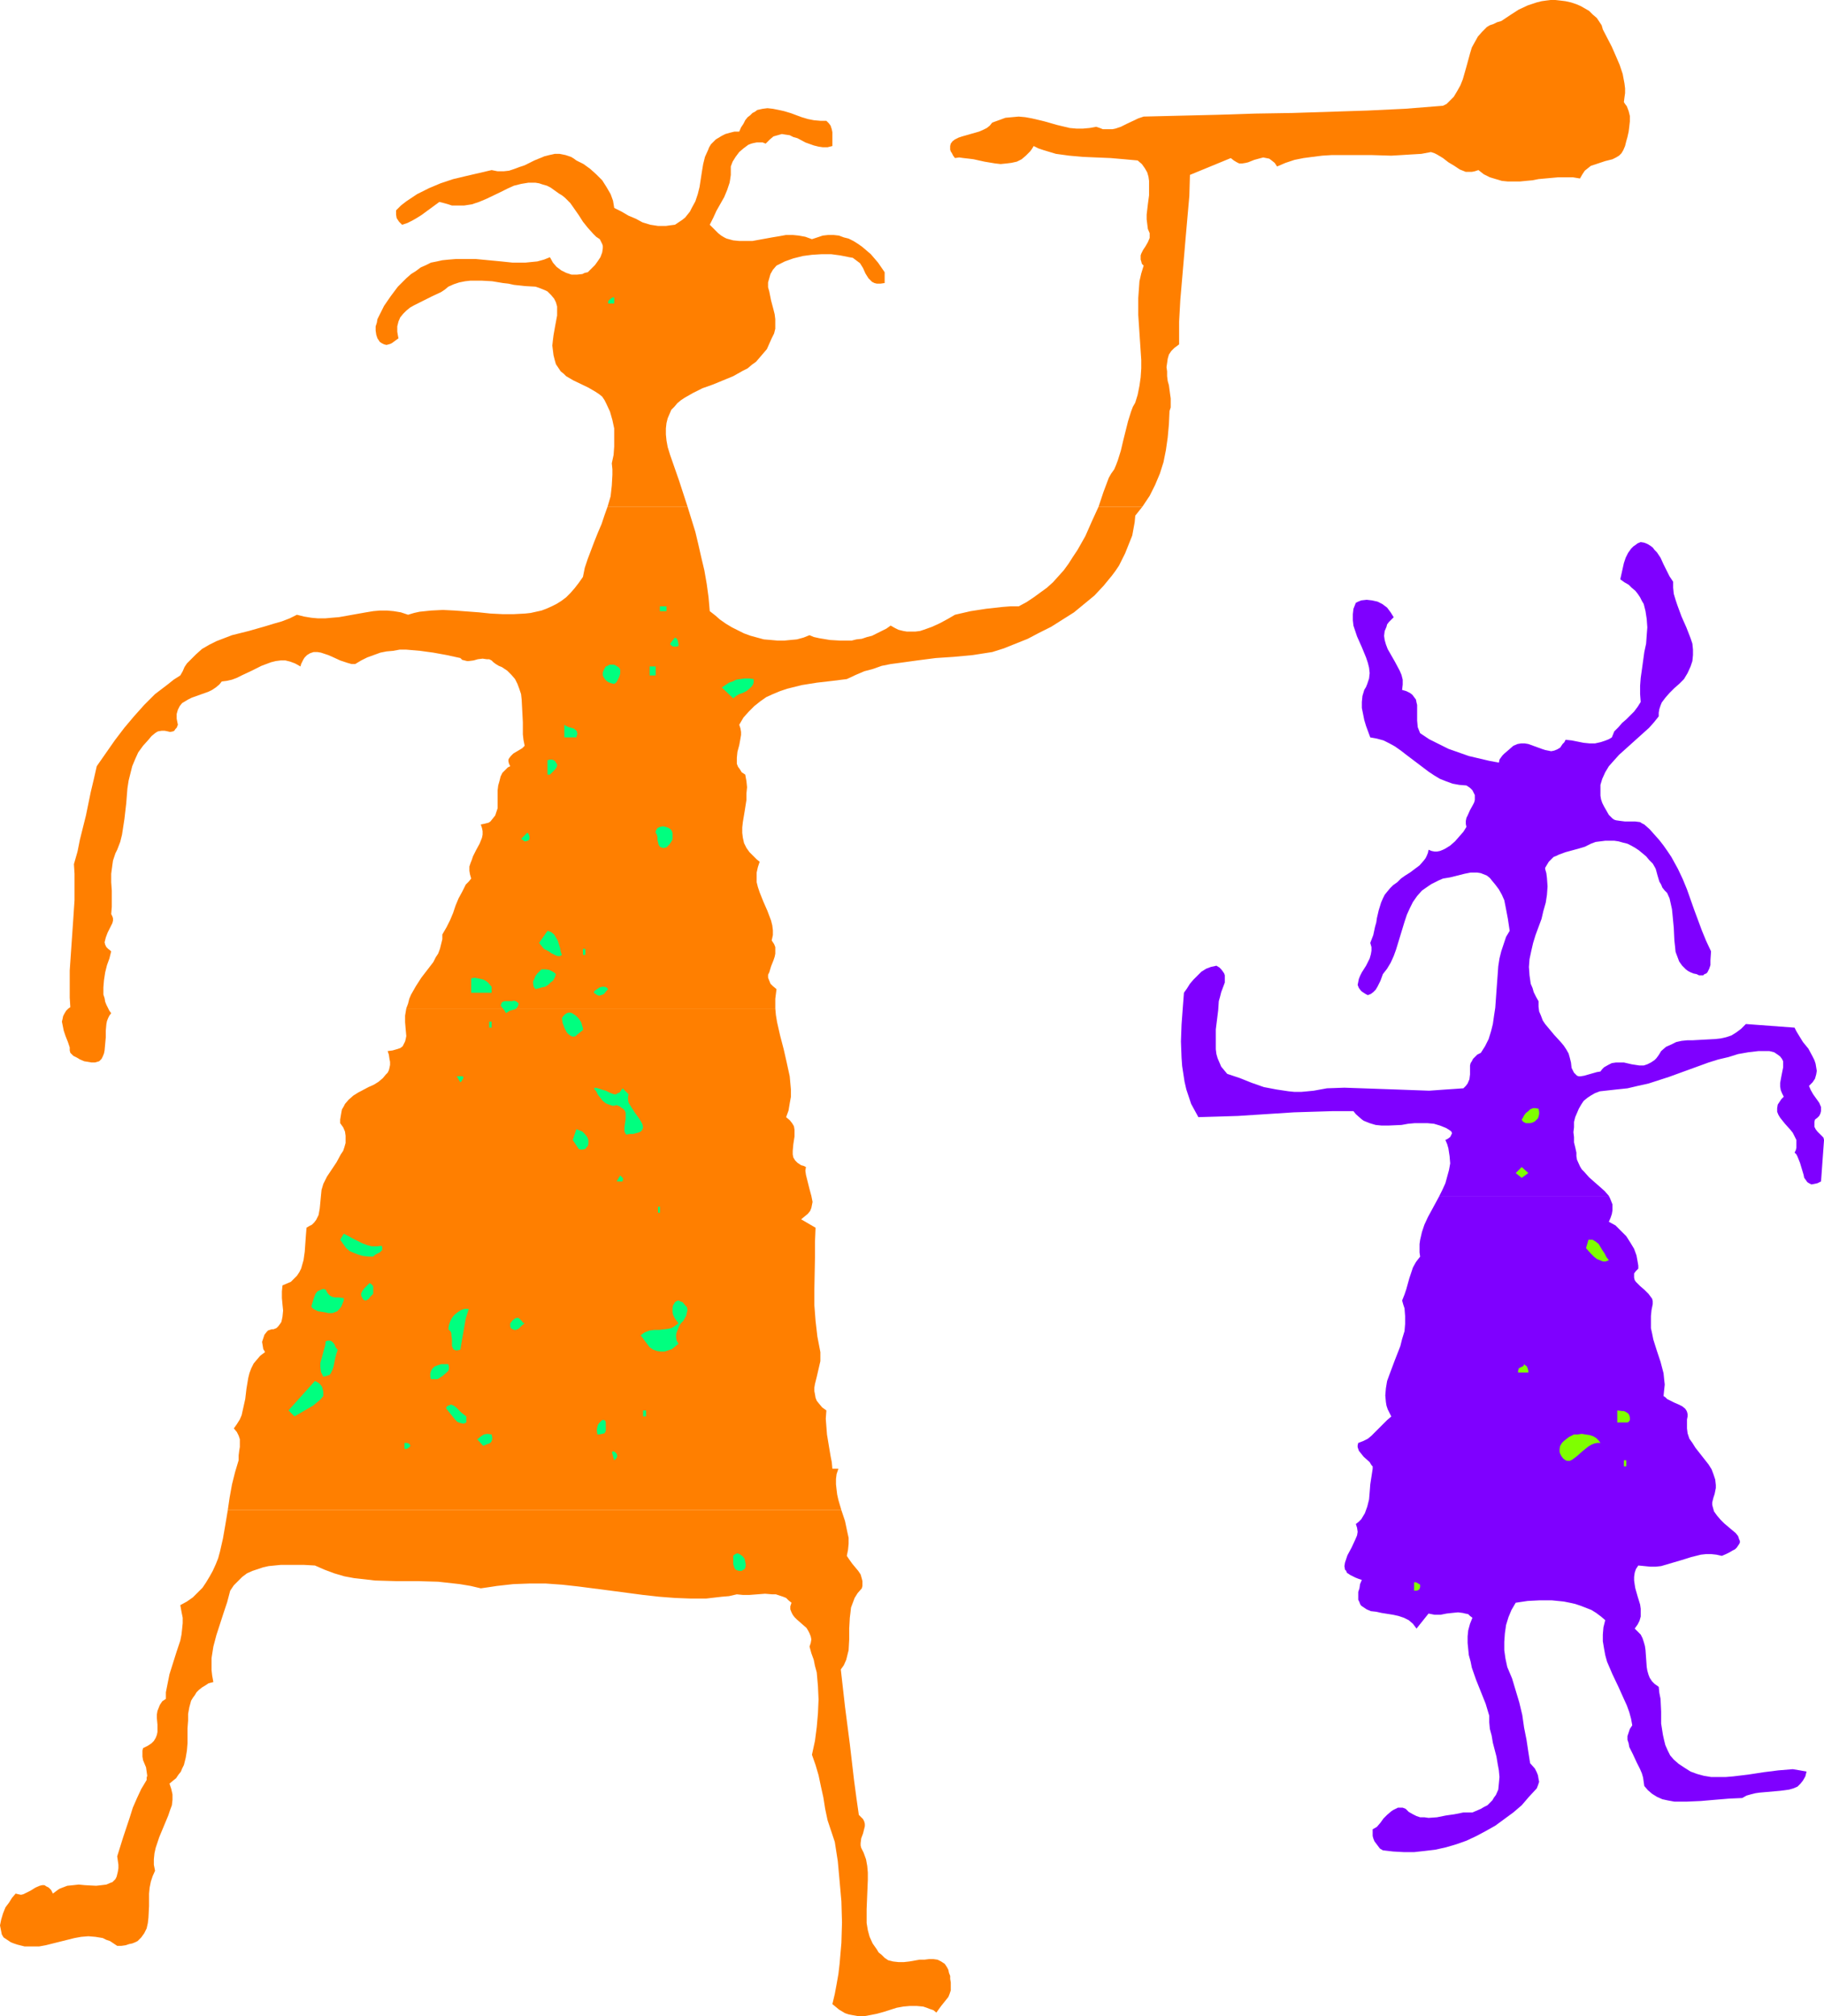 <?xml version="1.0" encoding="UTF-8" standalone="no"?>
<svg
   version="1.0"
   width="129.766mm"
   height="143.43mm"
   id="svg55"
   sodipodi:docname="Figures 4.wmf"
   xmlns:inkscape="http://www.inkscape.org/namespaces/inkscape"
   xmlns:sodipodi="http://sodipodi.sourceforge.net/DTD/sodipodi-0.dtd"
   xmlns="http://www.w3.org/2000/svg"
   xmlns:svg="http://www.w3.org/2000/svg">
  <sodipodi:namedview
     id="namedview55"
     pagecolor="#ffffff"
     bordercolor="#000000"
     borderopacity="0.25"
     inkscape:showpageshadow="2"
     inkscape:pageopacity="0.0"
     inkscape:pagecheckerboard="0"
     inkscape:deskcolor="#d1d1d1"
     inkscape:document-units="mm" />
  <defs
     id="defs1">
    <pattern
       id="WMFhbasepattern"
       patternUnits="userSpaceOnUse"
       width="6"
       height="6"
       x="0"
       y="0" />
  </defs>
  <path
     style="fill:#ff7f00;fill-opacity:1;fill-rule:evenodd;stroke:none"
     d="m 238.845,527.069 -0.97,-0.646 -0.808,-0.808 -0.808,-0.646 -0.485,-0.808 -1.131,-1.616 -0.808,-1.777 -0.485,-1.777 -0.323,-1.939 v -1.777 -1.939 l 0.162,-4.039 0.162,-3.878 v -1.939 l -0.162,-1.777 -0.323,-1.777 -0.646,-1.777 -0.323,-0.646 -0.323,-0.646 -0.162,-0.646 v -0.646 l 0.162,-1.293 0.485,-1.293 0.323,-1.293 0.162,-0.646 v -0.646 l -0.162,-0.646 -0.323,-0.646 -0.485,-0.485 -0.646,-0.646 -0.646,-4.524 -0.646,-4.847 -1.131,-9.695 -0.646,-5.009 -0.646,-5.009 -1.131,-10.018 0.808,-1.131 0.646,-1.454 0.323,-1.293 0.323,-1.293 0.162,-2.908 v -2.908 l 0.162,-2.908 0.162,-1.293 0.162,-1.454 0.485,-1.293 0.485,-1.293 0.808,-1.293 1.131,-1.293 0.162,-0.646 v -0.646 -0.646 l -0.162,-0.646 -0.323,-1.131 -0.646,-0.969 -1.616,-1.939 -0.808,-1.131 -0.646,-0.969 0.323,-1.616 0.162,-1.616 v -1.616 l -0.323,-1.454 -0.646,-3.07 -0.97,-2.908 H 61.246 l -0.646,3.878 -0.646,3.716 -0.808,3.555 -0.485,1.777 -0.646,1.616 -0.808,1.777 -0.808,1.454 -0.97,1.616 -0.97,1.454 -1.293,1.293 -1.293,1.293 -1.616,1.131 -1.778,0.969 0.323,1.777 0.323,1.616 v 1.454 l -0.162,1.616 -0.162,1.454 -0.323,1.616 -0.97,2.908 -1.939,6.14 -0.323,1.616 -0.323,1.616 -0.323,1.616 v 1.777 l -0.97,0.646 -0.646,0.969 -0.323,0.808 -0.323,0.808 -0.162,0.969 v 0.969 l 0.162,1.777 v 1.939 l -0.162,0.808 -0.323,0.808 -0.485,0.808 -0.646,0.646 -0.97,0.646 -1.293,0.646 -0.162,0.646 v 0.485 1.131 l 0.162,0.969 0.808,1.939 0.162,1.131 0.162,1.131 -0.162,0.485 v 0.646 l -1.454,2.424 -1.131,2.424 -1.131,2.585 -0.808,2.585 -1.778,5.332 -1.616,5.171 0.162,1.131 0.162,1.131 v 0.969 l -0.162,0.969 -0.162,0.646 -0.162,0.646 -0.323,0.646 -0.323,0.323 -0.485,0.485 -0.485,0.162 -1.131,0.485 -1.293,0.162 -1.454,0.162 -3.07,-0.162 -1.616,-0.162 -1.454,0.162 -1.616,0.162 -1.293,0.485 -0.808,0.323 -0.485,0.323 -0.646,0.485 -0.646,0.485 -0.485,-0.969 -0.646,-0.646 -0.646,-0.323 -0.485,-0.323 h -0.646 l -0.646,0.162 -1.131,0.485 -1.293,0.808 -1.293,0.646 -0.646,0.323 -0.646,0.162 -0.808,-0.162 -0.646,-0.162 -0.97,1.131 -0.808,1.293 -0.97,1.293 -0.646,1.616 -0.485,1.616 L 0.162,516.89 0,517.697 l 0.162,0.808 0.162,0.808 0.162,0.808 0.485,0.808 0.97,0.646 0.97,0.646 0.808,0.323 0.97,0.323 1.939,0.485 h 1.939 1.939 l 1.778,-0.323 3.878,-0.969 3.878,-0.969 1.778,-0.323 1.939,-0.162 1.939,0.162 1.939,0.323 0.97,0.485 0.97,0.323 0.97,0.646 0.97,0.646 h 1.131 l 1.131,-0.162 0.97,-0.323 0.808,-0.162 0.808,-0.323 0.646,-0.323 0.485,-0.485 0.485,-0.485 0.808,-1.131 0.646,-1.293 0.323,-1.454 0.162,-1.454 0.162,-3.07 v -3.393 l 0.162,-1.616 0.323,-1.616 0.485,-1.454 0.646,-1.454 -0.323,-1.616 v -1.454 l 0.162,-1.616 0.323,-1.454 0.485,-1.454 0.485,-1.454 2.424,-5.817 0.485,-1.454 0.485,-1.293 0.162,-1.454 v -1.454 l -0.323,-1.454 -0.485,-1.454 0.97,-0.808 0.808,-0.646 0.646,-0.969 0.646,-0.808 0.323,-0.808 0.485,-0.969 0.485,-1.939 0.323,-1.939 0.162,-1.939 v -4.039 l 0.162,-2.101 v -1.777 l 0.323,-1.777 0.485,-1.777 0.485,-0.808 0.485,-0.646 0.485,-0.808 0.646,-0.646 0.808,-0.646 0.808,-0.485 0.97,-0.646 1.293,-0.323 -0.323,-1.777 -0.162,-1.454 v -1.616 -1.616 l 0.485,-3.07 0.808,-3.07 1.939,-5.978 0.97,-2.908 0.808,-3.07 0.97,-1.454 1.131,-1.131 1.131,-1.131 1.293,-0.969 1.454,-0.646 1.454,-0.485 1.454,-0.485 1.454,-0.323 3.232,-0.323 h 3.232 3.07 l 2.909,0.162 2.586,1.131 2.586,0.969 2.747,0.808 2.586,0.485 2.909,0.323 2.747,0.323 5.494,0.162 h 5.818 l 5.656,0.162 2.909,0.323 2.909,0.323 2.909,0.485 2.747,0.646 2.262,-0.323 2.101,-0.323 4.363,-0.485 4.363,-0.162 h 4.363 l 4.525,0.323 4.363,0.485 8.726,1.131 8.565,1.131 4.363,0.485 4.202,0.323 4.202,0.162 h 4.202 l 4.202,-0.485 1.939,-0.162 2.101,-0.485 1.616,0.162 h 0.808 0.97 l 2.101,-0.162 2.101,-0.162 1.939,0.162 h 0.97 l 0.97,0.323 0.97,0.323 0.808,0.323 0.646,0.646 0.808,0.646 -0.323,0.969 v 0.808 l 0.323,0.808 0.323,0.646 0.485,0.646 0.646,0.646 1.293,1.131 1.293,1.131 0.485,0.808 0.323,0.646 0.323,0.808 0.162,0.808 -0.162,0.969 -0.323,0.969 0.485,1.777 0.646,1.777 0.323,1.616 0.485,1.777 0.323,3.716 0.162,3.555 -0.162,3.716 -0.323,3.716 -0.485,3.716 -0.808,3.716 0.97,2.747 0.808,2.747 0.646,3.07 0.646,2.908 0.485,3.07 0.646,3.07 0.97,2.908 0.97,2.908 0.808,5.171 0.485,5.332 0.485,5.494 0.162,5.655 -0.162,5.494 -0.485,5.655 -0.323,2.747 -0.485,2.747 -0.485,2.585 -0.646,2.747 0.808,0.646 0.97,0.808 0.808,0.485 0.808,0.485 0.97,0.323 0.808,0.162 1.778,0.323 h 1.616 l 1.778,-0.323 1.616,-0.323 1.778,-0.485 3.555,-1.131 1.778,-0.323 1.778,-0.162 h 1.778 l 1.778,0.162 0.97,0.323 0.808,0.323 0.97,0.323 0.808,0.646 1.293,-1.777 1.293,-1.616 0.646,-0.808 0.323,-0.808 0.323,-0.969 v -0.969 -1.131 l -0.162,-0.969 v -0.808 l -0.323,-0.808 -0.162,-0.808 -0.323,-0.646 -0.323,-0.485 -0.323,-0.485 -0.97,-0.646 -0.97,-0.485 -1.131,-0.162 h -1.131 l -1.293,0.162 h -1.293 l -2.747,0.485 -1.454,0.162 h -1.454 l -1.454,-0.162 z"
     id="path1" />
  <path
     style="fill:#ff7f00;fill-opacity:1;fill-rule:evenodd;stroke:none"
     d="M 61.246,406.047 H 226.24 l -0.808,-2.747 -0.323,-1.454 -0.162,-1.293 -0.162,-1.454 v -1.454 l 0.162,-1.293 0.485,-1.454 h -1.616 l -0.162,-1.777 -0.323,-1.616 -0.323,-1.939 -0.323,-1.939 -0.323,-1.939 -0.162,-2.101 -0.162,-2.101 0.162,-2.262 -1.131,-0.808 -0.808,-0.969 -0.646,-0.808 -0.323,-0.808 -0.162,-0.969 -0.162,-0.808 v -0.969 l 0.162,-0.969 0.485,-1.939 0.485,-2.101 0.485,-2.101 v -1.131 -1.293 l -0.808,-4.201 -0.485,-4.201 -0.323,-4.201 v -4.363 l 0.162,-8.402 v -2.101 -2.101 l 0.162,-3.878 -3.878,-2.262 0.97,-0.808 0.808,-0.646 0.646,-0.808 0.323,-0.808 0.162,-0.808 0.162,-0.808 -0.162,-0.808 -0.162,-0.808 -0.485,-1.777 -0.485,-1.939 -0.485,-1.939 -0.162,-1.131 0.162,-0.969 -0.646,-0.323 -0.646,-0.162 -0.97,-0.646 -0.646,-0.646 -0.485,-0.808 -0.162,-0.808 v -0.969 l 0.162,-1.777 0.323,-2.101 v -0.969 -0.808 l -0.162,-0.969 -0.485,-0.808 -0.646,-0.808 -0.97,-0.808 0.646,-1.777 0.323,-1.939 0.323,-1.777 v -1.939 l -0.162,-1.777 -0.162,-1.777 -0.808,-3.716 -0.808,-3.555 -0.97,-3.716 -0.808,-3.555 -0.323,-1.939 -0.162,-1.777 h -99.222 l -0.162,0.969 -0.162,0.969 v 1.777 l 0.162,1.939 0.162,1.777 -0.162,0.808 -0.162,0.646 -0.323,0.646 -0.323,0.646 -0.646,0.485 -0.97,0.323 -1.131,0.323 -1.293,0.162 0.323,0.969 0.162,1.131 0.162,0.808 v 0.808 l -0.162,0.808 -0.162,0.646 -0.323,0.646 -0.485,0.485 -0.808,0.969 -1.131,0.969 -1.293,0.808 -1.454,0.646 -2.747,1.454 -1.293,0.808 -1.293,1.131 -0.97,1.131 -0.323,0.646 -0.485,0.808 -0.162,0.808 -0.162,0.969 -0.162,0.969 v 0.969 l 0.808,1.131 0.485,1.131 0.162,1.131 v 0.969 0.969 l -0.323,1.131 -0.323,0.969 -0.646,0.969 -1.131,2.101 -2.586,3.878 -0.485,0.969 -0.485,0.969 -0.485,1.616 -0.162,1.616 -0.323,3.393 -0.323,1.777 -0.323,0.646 -0.323,0.646 -0.485,0.646 -0.646,0.646 -0.646,0.323 -0.808,0.485 -0.162,1.939 -0.162,2.262 -0.162,2.262 -0.323,2.262 -0.323,1.131 -0.323,1.131 -0.485,0.969 -0.646,0.969 -0.808,0.808 -0.808,0.808 -1.131,0.485 -1.131,0.485 -0.162,1.616 v 1.777 l 0.162,1.777 0.162,1.616 -0.162,1.616 -0.162,0.808 -0.162,0.646 -0.323,0.485 -0.485,0.646 -0.485,0.485 -0.808,0.323 h -0.485 l -0.485,0.162 -0.485,0.162 -0.323,0.323 -0.646,0.808 -0.323,0.969 -0.323,0.969 0.162,0.969 0.162,0.969 0.485,0.808 -1.293,0.969 -0.97,1.131 -0.808,0.969 -0.646,1.293 -0.485,1.293 -0.323,1.293 -0.485,2.908 -0.323,2.747 -0.646,2.908 -0.323,1.454 -0.485,1.131 -0.808,1.293 -0.808,1.131 0.808,0.969 0.485,0.969 0.323,0.969 v 0.969 1.131 l -0.162,0.969 -0.162,1.293 v 1.293 l -0.485,1.616 -0.485,1.616 -0.808,3.232 -0.646,3.555 z"
     id="path2" />
  <path
     style="fill:#ff7f00;fill-opacity:1;fill-rule:evenodd;stroke:none"
     d="m 218.321,64.308 -1.778,-0.646 -1.778,-0.323 -1.616,-0.162 h -1.778 l -1.778,0.323 -1.939,0.323 -3.555,0.646 -1.778,0.323 h -1.778 -1.778 l -1.616,-0.162 -1.778,-0.485 -0.646,-0.323 -0.808,-0.485 -0.808,-0.646 -0.646,-0.646 -0.808,-0.808 -0.808,-0.808 0.97,-1.939 0.808,-1.777 2.101,-3.716 0.808,-1.939 0.646,-1.939 0.162,-0.969 0.162,-1.131 v -1.131 -1.131 l 0.485,-1.293 0.808,-1.293 0.97,-1.293 1.131,-0.969 1.293,-0.969 0.808,-0.323 0.646,-0.162 0.808,-0.162 h 0.808 0.808 l 0.808,0.323 0.646,-0.646 0.485,-0.485 0.97,-0.808 1.131,-0.323 1.131,-0.323 0.97,0.162 1.131,0.162 0.97,0.485 1.131,0.323 2.101,1.131 2.262,0.808 1.293,0.323 1.131,0.162 h 1.293 l 1.293,-0.323 v -1.777 -1.939 l -0.162,-0.808 -0.323,-0.969 -0.485,-0.646 -0.646,-0.646 h -1.616 l -1.778,-0.162 -1.616,-0.323 -1.616,-0.485 -3.07,-1.131 -1.616,-0.485 -1.454,-0.323 -1.616,-0.323 -1.454,-0.162 -1.293,0.162 -1.454,0.323 -0.646,0.485 -0.646,0.323 -0.646,0.646 -0.646,0.485 -0.646,0.808 -0.485,0.969 -0.646,0.969 -0.485,1.131 h -1.293 l -1.293,0.323 -1.131,0.323 -0.97,0.485 -0.808,0.485 -0.808,0.485 -0.646,0.646 -0.646,0.646 -0.485,0.808 -0.323,0.808 -0.808,1.777 -0.485,1.939 -0.323,1.939 -0.323,2.101 -0.323,2.101 -0.485,1.939 -0.646,1.939 -0.97,1.777 -0.485,0.969 -0.646,0.808 -0.646,0.808 -0.808,0.646 -0.97,0.646 -0.97,0.646 -1.293,0.162 -1.131,0.162 h -1.131 -0.97 l -2.101,-0.323 -2.101,-0.646 -1.778,-0.969 -1.939,-0.808 -1.939,-1.131 -1.939,-0.969 -0.162,-0.969 -0.162,-0.969 -0.646,-1.777 -1.131,-1.939 -1.131,-1.777 -1.616,-1.616 -1.616,-1.454 -1.778,-1.293 -1.939,-0.969 -0.646,-0.485 -0.808,-0.485 -1.454,-0.485 -1.616,-0.323 h -1.293 l -1.454,0.323 -1.293,0.323 -2.747,1.131 -2.586,1.293 -1.454,0.485 -1.293,0.485 -1.454,0.485 -1.454,0.162 h -1.616 l -1.616,-0.323 -6.949,1.616 -3.394,0.808 -3.394,1.131 -3.07,1.293 -1.616,0.808 -1.616,0.808 -2.909,1.939 -1.454,1.131 -1.293,1.293 v 0.646 0.485 l 0.162,0.969 0.646,0.969 0.808,0.808 1.454,-0.485 1.293,-0.646 1.131,-0.646 1.293,-0.808 2.424,-1.777 2.424,-1.777 1.293,0.323 1.131,0.323 0.97,0.323 h 1.131 1.131 0.97 l 2.101,-0.323 1.939,-0.646 1.939,-0.808 3.717,-1.777 1.939,-0.969 1.778,-0.808 1.939,-0.485 1.939,-0.323 h 0.97 0.97 l 0.97,0.162 0.97,0.323 1.131,0.323 0.97,0.485 1.131,0.808 1.131,0.808 0.808,0.485 0.808,0.646 1.454,1.454 1.131,1.616 1.131,1.616 1.131,1.777 1.293,1.616 1.454,1.616 0.808,0.808 0.97,0.646 0.323,0.646 0.323,0.646 0.162,0.485 v 0.646 l -0.162,1.131 -0.485,1.293 -0.646,0.969 -0.808,1.131 -0.97,0.969 -0.97,0.969 -0.808,0.162 -0.646,0.323 -1.454,0.162 h -1.454 l -1.454,-0.485 -1.293,-0.646 -1.293,-0.969 -0.97,-1.131 -0.808,-1.454 -1.616,0.646 -1.778,0.485 -1.616,0.162 -1.616,0.162 h -3.394 l -3.07,-0.323 -3.394,-0.323 -3.394,-0.323 h -1.778 -1.778 -1.939 l -1.939,0.162 -1.616,0.162 -1.454,0.323 -1.616,0.323 -1.293,0.646 -1.454,0.646 -1.293,0.969 -1.293,0.808 -1.293,1.131 -1.131,1.131 -1.131,1.131 -1.939,2.585 -1.778,2.585 -1.293,2.585 -0.485,0.969 -0.162,0.969 -0.323,0.969 v 1.131 l 0.162,1.131 0.323,0.969 0.323,0.485 0.323,0.485 0.485,0.323 0.646,0.323 0.646,0.162 0.646,-0.162 0.485,-0.162 0.323,-0.162 1.778,-1.293 -0.162,-0.808 -0.162,-0.969 v -1.454 l 0.323,-1.293 0.485,-1.131 0.808,-0.969 0.808,-0.808 0.97,-0.808 1.131,-0.646 2.262,-1.131 2.586,-1.293 2.424,-1.131 0.97,-0.646 0.97,-0.808 1.454,-0.646 1.454,-0.485 1.616,-0.323 1.454,-0.162 h 1.454 1.454 l 2.909,0.162 2.909,0.485 1.454,0.162 1.454,0.323 2.909,0.323 2.909,0.162 0.97,0.323 0.808,0.323 0.808,0.323 0.646,0.323 0.485,0.485 0.485,0.485 0.808,0.969 0.485,0.969 0.323,1.131 v 1.131 1.293 l -0.485,2.585 -0.485,2.747 -0.162,1.293 -0.162,1.454 0.162,1.293 0.162,1.293 0.323,1.293 0.323,1.131 0.646,0.969 0.646,0.969 0.808,0.646 0.646,0.646 1.939,1.131 4.04,1.939 1.939,1.131 0.97,0.646 0.808,0.646 0.646,0.969 0.485,0.969 0.97,2.101 0.646,2.262 0.485,2.262 v 2.424 2.424 l -0.162,2.262 -0.485,2.262 0.162,1.616 v 1.454 l -0.162,2.908 -0.323,2.908 -0.808,2.747 h 21.493 l -2.262,-6.948 -2.424,-6.948 -0.646,-2.101 -0.323,-1.777 -0.162,-1.616 v -1.616 l 0.162,-1.454 0.323,-1.293 0.485,-1.131 0.485,-1.131 0.808,-0.808 0.808,-0.969 0.97,-0.808 0.97,-0.646 2.262,-1.293 2.586,-1.293 2.747,-0.969 2.747,-1.131 2.747,-1.131 2.586,-1.454 1.293,-0.646 1.131,-0.969 1.131,-0.808 0.97,-1.131 0.97,-1.131 0.97,-1.131 0.646,-1.454 0.646,-1.454 0.646,-1.293 0.323,-1.293 V 86.929 85.798 l -0.162,-1.293 -0.323,-1.293 -0.646,-2.424 -0.485,-2.424 -0.323,-1.131 v -1.293 l 0.323,-1.131 0.323,-1.131 0.646,-1.131 0.97,-1.131 2.262,-1.131 2.262,-0.808 2.586,-0.646 2.424,-0.323 2.586,-0.162 h 2.586 l 2.424,0.323 2.424,0.485 0.97,0.162 0.646,0.485 0.646,0.485 0.646,0.485 0.808,1.293 0.646,1.454 0.808,1.293 0.485,0.485 0.485,0.485 0.646,0.323 0.646,0.162 h 0.97 l 1.131,-0.162 v -2.908 l -1.778,-2.585 -1.939,-2.262 -1.131,-0.969 -1.131,-0.969 -1.131,-0.808 -1.293,-0.808 -1.293,-0.646 -1.293,-0.323 -1.293,-0.485 -1.454,-0.162 h -1.454 l -1.454,0.162 -1.454,0.485 z"
     id="path3" />
  <path
     style="fill:#ff7f00;fill-opacity:1;fill-rule:evenodd;stroke:none"
     d="m 436.643,27.468 0.162,-1.293 0.162,-1.131 v -1.293 l -0.162,-1.293 -0.485,-2.585 -0.808,-2.424 -0.97,-2.262 -1.131,-2.585 -2.424,-4.686 -0.323,-1.131 -0.646,-0.969 -0.646,-0.969 -1.131,-0.969 -0.97,-0.969 -1.131,-0.646 -1.131,-0.646 -1.131,-0.485 -1.454,-0.485 -1.454,-0.323 L 419.675,0.162 418.22,0 h -1.293 l -1.293,0.162 -1.131,0.162 -1.293,0.323 -2.424,0.808 -2.424,1.131 -2.262,1.454 -2.424,1.616 -1.131,0.323 -0.97,0.485 -0.97,0.323 -0.808,0.485 -0.646,0.646 -0.646,0.646 -1.131,1.293 -0.808,1.454 -0.808,1.454 -0.485,1.616 -0.485,1.777 -0.485,1.777 -0.97,3.393 -0.646,1.616 -0.808,1.454 -0.97,1.616 -1.293,1.293 -0.646,0.646 -0.97,0.485 -10.181,0.808 -10.181,0.485 -10.019,0.323 -10.019,0.323 -10.019,0.162 -10.019,0.323 -20.038,0.485 -1.454,0.485 -3.07,1.454 -1.616,0.808 -1.454,0.485 -0.808,0.162 h -0.808 -0.808 -0.97 l -0.808,-0.323 -0.97,-0.323 -1.778,0.323 -1.778,0.162 h -1.778 l -1.778,-0.162 -3.394,-0.808 -3.394,-0.969 -3.394,-0.808 -1.778,-0.323 -1.778,-0.162 -1.778,0.162 -1.778,0.162 -1.778,0.646 -1.778,0.646 -0.646,0.808 -0.808,0.646 -0.97,0.485 -1.131,0.485 -2.262,0.646 -1.131,0.323 -1.131,0.323 -0.97,0.323 -0.97,0.485 -0.646,0.485 -0.485,0.646 -0.162,0.646 v 0.485 0.485 l 0.162,0.485 0.323,0.485 0.323,0.646 0.485,0.646 1.131,-0.162 1.131,0.162 1.454,0.162 1.293,0.162 2.909,0.646 2.909,0.485 1.454,0.162 1.616,-0.162 1.293,-0.162 1.454,-0.323 1.293,-0.646 1.131,-0.969 0.485,-0.485 0.646,-0.646 0.485,-0.646 0.485,-0.808 1.293,0.646 1.454,0.485 1.616,0.485 1.616,0.485 3.555,0.485 3.555,0.323 3.717,0.162 3.878,0.162 3.717,0.323 3.555,0.323 1.131,0.969 0.808,1.131 0.646,1.131 0.323,1.131 0.162,1.131 v 1.293 2.585 l -0.323,2.424 -0.323,2.747 v 1.293 l 0.162,1.293 0.162,1.293 0.485,1.131 v 0.646 0.646 l -0.485,1.131 -0.646,1.131 -0.646,0.969 -0.485,0.969 -0.162,0.485 v 0.485 0.646 l 0.162,0.485 0.162,0.646 0.485,0.485 -0.646,2.101 -0.485,2.101 -0.162,2.262 -0.162,2.262 v 2.262 2.262 l 0.323,4.847 0.323,4.847 0.162,2.424 v 2.262 l -0.162,2.424 -0.323,2.262 -0.485,2.424 -0.646,2.101 -0.646,1.131 -0.485,1.293 -0.808,2.585 -1.293,5.171 -0.646,2.747 -0.808,2.585 -0.485,1.293 -0.485,1.131 -0.808,1.131 -0.646,1.131 -1.454,3.878 -1.293,3.878 h 11.797 l 1.939,-2.908 1.454,-2.908 1.293,-3.07 0.97,-3.07 0.646,-3.232 0.485,-3.393 0.323,-3.555 0.162,-3.555 0.323,-0.969 v -1.131 -1.293 l -0.162,-1.131 -0.323,-2.424 -0.323,-1.131 -0.162,-1.293 v -1.293 l -0.162,-1.131 0.162,-1.131 0.162,-1.131 0.323,-1.131 0.646,-0.969 0.808,-0.808 1.293,-0.969 v -6.14 l 0.323,-5.817 0.485,-5.655 0.485,-5.655 0.485,-5.655 0.485,-5.494 0.485,-5.494 0.162,-5.655 10.989,-4.524 0.808,0.646 0.808,0.485 0.646,0.323 h 0.808 l 0.97,-0.162 0.646,-0.162 1.616,-0.646 1.778,-0.485 0.646,-0.162 0.808,0.162 0.808,0.162 0.646,0.485 0.808,0.646 0.646,0.969 2.262,-0.969 2.424,-0.808 2.424,-0.485 2.424,-0.323 2.586,-0.323 2.586,-0.162 h 5.333 5.333 l 5.333,0.162 2.747,-0.162 2.586,-0.162 2.747,-0.162 2.586,-0.485 0.97,0.323 0.646,0.323 1.616,0.969 1.454,1.131 1.616,0.969 1.454,0.969 0.808,0.323 0.808,0.323 h 0.808 0.808 l 0.808,-0.162 0.97,-0.323 1.454,1.131 1.616,0.808 1.616,0.485 1.616,0.485 1.616,0.162 h 1.616 1.616 l 1.616,-0.162 1.778,-0.162 1.616,-0.323 3.555,-0.323 1.778,-0.162 h 1.939 1.939 l 1.939,0.323 0.646,-1.131 0.646,-0.969 0.808,-0.646 0.808,-0.646 0.97,-0.323 0.97,-0.323 1.939,-0.646 1.939,-0.485 0.97,-0.485 0.808,-0.485 0.646,-0.646 0.485,-0.808 0.485,-1.131 0.323,-1.293 0.323,-1.131 0.323,-1.454 0.162,-1.293 0.162,-1.454 V 31.185 l -0.323,-1.293 -0.485,-1.293 -0.485,-0.646 z"
     id="path4" />
  <path
     style="fill:#ff7f00;fill-opacity:1;fill-rule:evenodd;stroke:none"
     d="m 295.404,136.211 -1.778,3.878 -1.778,4.039 -2.101,3.716 -1.293,1.939 -1.131,1.777 -1.293,1.777 -1.454,1.616 -1.454,1.616 -1.616,1.454 -1.778,1.293 -1.778,1.293 -1.939,1.293 -2.101,1.131 h -2.262 l -2.101,0.162 -4.363,0.485 -4.202,0.646 -4.202,0.969 -1.939,1.131 -2.101,1.131 -2.101,0.969 -2.262,0.808 -0.97,0.323 -1.293,0.162 h -0.97 -1.293 l -0.97,-0.162 -1.293,-0.323 -0.97,-0.485 -1.131,-0.646 -1.131,0.808 -1.293,0.646 -1.293,0.646 -1.293,0.646 -1.293,0.323 -1.454,0.485 -1.454,0.162 -1.293,0.323 h -3.07 l -2.747,-0.162 -2.909,-0.485 -1.454,-0.323 -1.131,-0.485 -1.616,0.646 -1.778,0.485 -1.778,0.162 -1.616,0.162 h -1.778 l -1.778,-0.162 -1.939,-0.162 -1.778,-0.485 -1.778,-0.485 -1.778,-0.646 -1.616,-0.808 -1.616,-0.808 -1.616,-0.969 -1.616,-1.131 -1.293,-1.131 -1.454,-1.131 -0.323,-3.716 -0.485,-3.555 -0.646,-3.716 -0.808,-3.393 -0.808,-3.555 -0.808,-3.393 -2.101,-6.786 h -21.493 l -0.808,2.262 -0.808,2.424 -0.97,2.262 -0.97,2.424 -1.778,4.686 -0.808,2.424 -0.485,2.424 -1.131,1.616 -1.131,1.454 -1.131,1.293 -1.131,1.131 -1.293,0.969 -1.293,0.808 -1.293,0.646 -1.454,0.646 -1.293,0.485 -1.454,0.323 -1.454,0.323 -1.454,0.162 -3.07,0.162 h -3.07 l -3.232,-0.162 -3.07,-0.323 -6.464,-0.485 -3.232,-0.162 -3.232,0.162 -3.07,0.323 -1.454,0.323 -1.616,0.485 -1.939,-0.646 -1.939,-0.323 -1.778,-0.162 h -1.939 l -1.778,0.162 -1.939,0.323 -7.272,1.293 -1.939,0.162 -1.778,0.162 h -1.939 l -1.778,-0.162 -1.939,-0.323 -1.939,-0.485 -1.939,0.969 -2.101,0.808 -2.262,0.646 -2.101,0.646 -4.525,1.293 -4.525,1.131 -2.101,0.808 -2.101,0.808 -1.939,0.969 -1.939,1.131 -1.616,1.454 -1.616,1.616 -0.808,0.808 -0.646,0.969 -0.485,1.131 -0.646,1.131 -1.778,1.131 -1.616,1.293 -3.394,2.585 -2.909,2.908 -2.747,3.07 -2.586,3.07 -2.586,3.393 -4.848,6.948 -0.808,3.555 -0.808,3.393 -1.293,6.302 -1.616,6.463 -0.646,3.232 -0.97,3.393 0.162,2.585 v 2.424 4.686 l -0.323,4.847 -0.646,9.372 -0.323,4.686 v 4.847 2.424 l 0.162,2.585 -0.485,0.323 -0.646,0.646 -0.485,0.808 -0.323,0.646 -0.162,0.808 -0.162,0.646 0.162,0.808 0.323,1.616 0.485,1.454 0.646,1.616 0.485,1.454 v 0.808 l 0.162,0.646 0.808,0.808 0.97,0.485 0.808,0.485 1.131,0.485 0.97,0.162 0.97,0.162 h 0.97 l 1.131,-0.323 0.646,-0.646 0.323,-0.646 0.323,-0.808 0.162,-0.808 0.162,-1.777 0.162,-1.777 v -1.777 l 0.162,-1.777 0.162,-0.808 0.323,-0.808 0.323,-0.646 0.485,-0.646 -0.485,-0.646 -0.323,-0.646 -0.485,-0.969 -0.323,-0.808 -0.162,-0.969 -0.323,-0.969 v -1.939 l 0.162,-1.939 0.323,-2.101 0.485,-1.939 0.646,-1.777 0.485,-1.939 -0.808,-0.646 -0.485,-0.485 -0.323,-0.646 -0.162,-0.646 0.162,-0.646 0.162,-0.646 0.485,-1.293 0.646,-1.293 0.646,-1.293 0.162,-0.646 v -0.646 l -0.162,-0.485 -0.323,-0.646 0.162,-1.939 v -2.101 -2.262 l -0.162,-2.262 v -2.262 l 0.323,-2.424 0.162,-1.131 0.323,-0.969 0.323,-0.969 0.485,-0.969 0.808,-2.101 0.485,-1.939 0.323,-2.101 0.323,-2.101 0.485,-4.201 0.323,-4.039 0.323,-2.101 0.485,-1.939 0.485,-1.939 0.808,-1.939 0.808,-1.777 1.293,-1.777 1.454,-1.616 0.808,-0.969 0.97,-0.808 0.485,-0.323 0.323,-0.162 0.97,-0.162 h 0.808 l 0.808,0.162 0.646,0.162 0.808,-0.162 0.323,-0.162 0.323,-0.485 0.323,-0.323 0.323,-0.808 -0.162,-0.808 -0.162,-0.808 v -1.293 l 0.323,-1.131 0.485,-0.969 0.646,-0.808 0.808,-0.485 0.808,-0.485 0.97,-0.485 4.525,-1.616 0.97,-0.485 0.97,-0.646 0.97,-0.808 0.646,-0.808 1.293,-0.162 1.454,-0.323 1.293,-0.485 1.293,-0.646 2.747,-1.293 2.586,-1.293 1.293,-0.485 1.293,-0.485 1.293,-0.323 1.293,-0.162 h 1.293 l 1.293,0.323 1.293,0.485 1.454,0.808 0.162,-0.646 0.323,-0.646 0.323,-0.646 0.323,-0.485 0.646,-0.646 0.808,-0.485 0.97,-0.323 h 0.97 l 0.97,0.162 0.97,0.323 0.97,0.323 1.131,0.485 2.101,0.969 1.939,0.646 1.131,0.323 h 0.97 l 1.616,-0.969 1.616,-0.808 1.778,-0.646 1.778,-0.646 1.616,-0.323 1.778,-0.162 1.778,-0.323 h 1.778 l 3.717,0.323 3.555,0.485 3.555,0.646 3.717,0.808 0.485,0.485 0.646,0.162 0.646,0.162 h 0.485 l 1.293,-0.162 1.131,-0.323 1.293,-0.162 1.131,0.162 h 0.646 l 0.646,0.323 0.485,0.485 0.646,0.485 0.808,0.485 0.808,0.323 1.454,0.969 1.131,1.131 0.97,1.131 0.646,1.293 0.485,1.293 0.485,1.454 0.162,1.454 0.162,3.07 0.162,3.07 v 3.232 l 0.162,1.454 0.323,1.616 -0.646,0.646 -1.616,0.969 -0.808,0.485 -0.646,0.646 -0.485,0.646 -0.162,0.323 v 0.485 l 0.162,0.646 0.323,0.646 -0.646,0.323 -0.485,0.485 -0.97,0.969 -0.485,0.969 -0.323,1.293 -0.323,1.131 -0.162,1.293 v 2.424 2.424 l -0.323,0.969 -0.323,0.969 -0.646,0.808 -0.646,0.808 -0.485,0.323 -0.646,0.162 -0.646,0.162 -0.808,0.162 0.323,0.969 0.162,0.808 v 0.969 l -0.162,0.808 -0.646,1.616 -0.97,1.777 -0.808,1.616 -0.323,0.969 -0.323,0.808 -0.323,0.969 v 1.131 l 0.162,0.969 0.323,1.131 -0.646,0.808 -0.808,0.808 -0.97,1.939 -0.97,1.777 -0.808,1.939 -0.646,1.939 -0.808,1.939 -0.97,1.939 -1.131,1.939 v 1.293 l -0.323,1.293 -0.323,1.293 -0.485,1.293 -0.646,0.969 -0.646,1.293 -1.616,2.101 -1.616,2.101 -1.454,2.262 -0.646,1.131 -0.646,1.131 -0.485,1.131 -0.323,1.293 -0.485,1.293 h 99.222 v -2.585 l 0.162,-1.293 0.162,-1.293 -0.97,-0.808 -0.646,-0.646 -0.323,-0.808 -0.323,-0.808 v -0.808 l 0.323,-0.646 0.485,-1.616 0.646,-1.616 0.323,-0.969 0.162,-0.808 v -0.808 -0.969 l -0.323,-0.808 -0.646,-0.969 0.323,-1.454 v -1.293 l -0.162,-1.293 -0.323,-1.293 -0.97,-2.585 -1.131,-2.585 -0.97,-2.424 -0.485,-1.454 -0.323,-1.293 v -1.293 -1.293 l 0.323,-1.454 0.485,-1.454 -0.808,-0.646 -0.646,-0.646 -1.293,-1.293 -0.808,-1.131 -0.646,-1.293 -0.323,-1.454 -0.162,-1.293 v -1.454 l 0.162,-1.454 0.485,-2.908 0.485,-3.07 v -1.777 l 0.162,-1.616 -0.162,-1.616 -0.323,-1.777 -0.97,-0.646 -0.485,-0.808 -0.485,-0.646 -0.323,-0.808 v -0.808 -0.808 l 0.162,-1.616 0.485,-1.777 0.323,-1.777 0.162,-0.969 v -0.808 l -0.162,-0.969 -0.323,-0.969 1.131,-1.939 1.454,-1.616 1.454,-1.454 1.616,-1.293 1.616,-1.131 1.778,-0.808 1.939,-0.808 1.939,-0.646 1.939,-0.485 1.939,-0.485 4.04,-0.646 4.202,-0.485 3.878,-0.485 2.424,-1.131 2.262,-0.969 2.424,-0.646 2.262,-0.808 2.424,-0.485 2.424,-0.323 4.686,-0.646 5.01,-0.646 4.848,-0.323 5.171,-0.485 5.171,-0.808 3.07,-0.969 3.232,-1.293 3.232,-1.293 3.07,-1.616 3.232,-1.616 3.07,-1.939 3.07,-1.939 2.747,-2.262 2.747,-2.262 2.424,-2.585 2.262,-2.747 0.97,-1.293 0.97,-1.454 0.808,-1.616 0.808,-1.616 0.646,-1.616 0.646,-1.616 0.646,-1.616 0.646,-3.555 0.162,-1.777 1.939,-2.424 z"
     id="path5" />
  <path
     style="fill:#00ff7f;fill-opacity:1;fill-rule:evenodd;stroke:none"
     d="m 165.155,81.597 h -1.616 v -0.323 -0.323 l 0.485,-0.485 0.646,-0.485 h 0.162 0.323 v 0 z"
     id="path6" />
  <path
     style="fill:#00ff7f;fill-opacity:1;fill-rule:evenodd;stroke:none"
     d="m 179.214,164.325 h -1.778 v -1.293 h 1.778 z"
     id="path7" />
  <path
     style="fill:#00ff7f;fill-opacity:1;fill-rule:evenodd;stroke:none"
     d="m 182.446,173.697 -0.646,0.162 h -0.808 l -0.485,-0.323 -0.162,-0.162 -0.162,-0.323 1.293,-1.616 0.323,0.162 0.323,0.323 0.162,0.485 0.162,0.808 z"
     id="path8" />
  <path
     style="fill:#00ff7f;fill-opacity:1;fill-rule:evenodd;stroke:none"
     d="m 166.771,179.998 v 1.131 l -0.323,0.969 -0.485,0.969 -0.323,0.485 -0.485,0.323 -0.808,-0.162 -0.808,-0.323 -0.646,-0.485 -0.485,-0.646 -0.323,-0.646 v -0.808 l 0.323,-0.808 0.485,-0.808 0.485,-0.162 0.485,-0.323 h 0.485 0.646 l 0.485,0.162 0.485,0.323 0.485,0.323 z"
     id="path9" />
  <path
     style="fill:#00ff7f;fill-opacity:1;fill-rule:evenodd;stroke:none"
     d="m 176.305,181.614 h -1.616 v -2.424 h 1.616 z"
     id="path10" />
  <path
     style="fill:#00ff7f;fill-opacity:1;fill-rule:evenodd;stroke:none"
     d="m 202.646,182.584 v 0.485 0.485 l -0.162,0.485 -0.323,0.485 -0.646,0.646 -0.808,0.646 -0.97,0.485 -0.97,0.323 -0.808,0.485 -0.808,0.646 -3.07,-2.908 0.97,-0.646 0.97,-0.646 0.97,-0.323 0.97,-0.485 1.131,-0.162 1.131,-0.162 h 1.293 z"
     id="path11" />
  <path
     style="fill:#00ff7f;fill-opacity:1;fill-rule:evenodd;stroke:none"
     d="m 154.974,198.257 h -3.232 v -3.393 l 0.485,0.323 0.646,0.323 0.646,0.162 0.646,0.162 0.485,0.323 0.485,0.485 v 0.323 l 0.162,0.323 -0.162,0.323 z"
     id="path12" />
  <path
     style="fill:#00ff7f;fill-opacity:1;fill-rule:evenodd;stroke:none"
     d="m 149.48,205.043 0.323,0.485 v 0.323 l -0.162,0.485 -0.323,0.485 -0.646,0.646 -0.808,0.808 h -0.646 v -3.878 l 0.646,-0.162 h 0.646 l 0.646,0.323 0.162,0.162 z"
     id="path13" />
  <path
     style="fill:#00ff7f;fill-opacity:1;fill-rule:evenodd;stroke:none"
     d="m 180.83,223.948 v 0.485 0.646 0.485 l -0.162,0.485 -0.646,0.969 -0.808,0.808 -0.646,0.162 h -0.323 l -0.485,-0.162 -0.323,-0.162 -0.323,-0.485 -0.162,-0.646 -0.162,-0.646 v -0.808 l -0.162,-0.646 -0.323,-0.485 v -0.485 l 0.162,-0.323 0.323,-0.485 0.646,-0.323 0.808,-0.162 0.808,0.162 0.808,0.323 0.646,0.485 z"
     id="path14" />
  <path
     style="fill:#00ff7f;fill-opacity:1;fill-rule:evenodd;stroke:none"
     d="m 142.369,225.564 -0.162,0.323 -0.323,0.162 -0.485,0.162 h -0.323 l -0.97,-0.646 1.616,-1.616 h 0.162 l 0.162,0.162 0.162,0.323 0.162,0.485 v 0.162 z"
     id="path15" />
  <path
     style="fill:#00ff7f;fill-opacity:1;fill-rule:evenodd;stroke:none"
     d="m 151.096,256.748 -0.485,0.323 h -0.646 l -0.485,-0.162 -0.646,-0.323 -0.646,-0.323 -0.646,-0.485 -1.293,-0.646 -1.293,-1.616 2.262,-3.232 0.485,0.162 0.485,0.162 0.808,0.646 0.485,0.808 0.485,0.808 0.646,2.101 0.162,0.969 z"
     id="path16" />
  <path
     style="fill:#00ff7f;fill-opacity:1;fill-rule:evenodd;stroke:none"
     d="m 156.752,256.748 h 0.646 v -1.616 h -0.646 z"
     id="path17" />
  <path
     style="fill:#00ff7f;fill-opacity:1;fill-rule:evenodd;stroke:none"
     d="m 149.48,261.919 -0.323,0.969 -0.485,0.808 -0.646,0.485 -0.646,0.646 -0.808,0.485 -0.808,0.162 -1.778,0.485 -0.485,-0.646 -0.162,-0.808 v -0.646 l 0.323,-0.646 0.323,-0.808 0.485,-0.646 1.131,-1.131 h 1.131 l 0.97,0.162 0.97,0.485 0.485,0.323 z"
     id="path18" />
  <path
     style="fill:#00ff7f;fill-opacity:1;fill-rule:evenodd;stroke:none"
     d="m 132.189,265.312 v 1.616 h -5.494 v -3.878 l 0.97,-0.162 0.808,0.162 0.808,0.162 0.646,0.162 0.646,0.323 0.646,0.485 z"
     id="path19" />
  <path
     style="fill:#00ff7f;fill-opacity:1;fill-rule:evenodd;stroke:none"
     d="m 163.539,265.958 -0.162,0.162 -0.323,0.323 -0.646,0.808 -0.323,0.162 -0.485,0.162 -0.485,0.162 -0.485,-0.162 -0.97,-0.646 0.162,-0.485 0.485,-0.323 0.485,-0.323 0.485,-0.323 0.646,-0.162 h 0.646 l 0.485,0.162 z"
     id="path20" />
  <path
     style="fill:#00ff7f;fill-opacity:1;fill-rule:evenodd;stroke:none"
     d="m 139.461,269.836 -0.162,0.646 -0.323,0.485 -0.323,0.323 -0.485,0.162 -1.131,0.323 -0.485,0.323 -0.485,0.323 -0.485,-0.808 -0.646,-0.808 -0.323,-0.485 0.162,-0.323 0.162,-0.485 0.646,-0.323 h 0.485 0.485 0.485 0.646 l 0.485,-0.162 0.485,0.162 0.323,0.162 z"
     id="path21" />
  <path
     style="fill:#00ff7f;fill-opacity:1;fill-rule:evenodd;stroke:none"
     d="m 156.752,276.946 -0.808,0.646 -0.808,0.646 -0.323,0.323 -0.485,0.162 h -0.323 l -0.485,-0.162 -0.646,-0.485 -0.485,-0.485 -0.323,-0.646 -0.323,-0.646 -0.485,-1.293 -0.162,-1.293 0.485,-0.646 0.323,-0.323 0.485,-0.323 0.485,-0.162 h 0.485 l 0.485,0.162 0.485,0.323 0.485,0.323 0.808,0.808 0.646,0.969 0.323,1.131 0.162,0.485 z"
     id="path22" />
  <path
     style="fill:#00ff7f;fill-opacity:1;fill-rule:evenodd;stroke:none"
     d="m 131.542,276.299 h 0.646 v -1.616 h -0.646 z"
     id="path23" />
  <path
     style="fill:#00ff7f;fill-opacity:1;fill-rule:evenodd;stroke:none"
     d="m 124.432,289.387 0.162,0.323 v 0.162 l -0.323,0.485 -0.162,0.323 -0.162,0.162 -0.162,0.162 -0.97,-1.616 z"
     id="path24" />
  <path
     style="fill:#00ff7f;fill-opacity:1;fill-rule:evenodd;stroke:none"
     d="m 167.417,292.619 1.616,1.616 -0.162,0.646 v 0.808 l 0.162,0.808 0.485,0.808 1.131,1.777 1.293,1.777 0.485,0.808 0.323,0.646 0.162,0.808 -0.162,0.485 -0.162,0.323 -0.323,0.323 -0.323,0.162 -0.485,0.162 -0.646,0.162 -0.646,0.162 h -0.808 l -0.97,0.162 -0.323,-0.485 -0.162,-0.485 v -0.969 l 0.162,-1.131 0.162,-1.131 v -1.131 -0.485 l -0.162,-0.485 -0.323,-0.485 -0.485,-0.323 -0.646,-0.485 -0.808,-0.323 -0.646,0.162 h -0.485 l -0.97,-0.323 -0.808,-0.323 -0.808,-0.646 -0.646,-0.808 -0.646,-0.808 -0.485,-0.969 -0.646,-0.808 0.485,-0.162 0.646,0.162 0.97,0.323 1.131,0.323 0.97,0.485 0.808,0.323 0.485,0.162 h 0.485 l 0.485,-0.323 0.485,-0.162 0.323,-0.485 z"
     id="path25" />
  <path
     style="fill:#00ff7f;fill-opacity:1;fill-rule:evenodd;stroke:none"
     d="m 157.398,308.938 -0.808,0.162 h -0.485 l -0.485,-0.162 -0.323,-0.485 -0.323,-0.485 -0.323,-0.485 -0.646,-0.969 0.97,-2.908 0.808,0.323 0.808,0.323 0.646,0.646 0.646,0.808 0.323,0.808 v 0.808 0.323 l -0.162,0.485 -0.323,0.323 z"
     id="path26" />
  <path
     style="fill:#00ff7f;fill-opacity:1;fill-rule:evenodd;stroke:none"
     d="m 167.417,317.663 h -1.616 l 0.97,-1.616 0.323,0.323 0.323,0.323 0.162,0.323 -0.162,0.323 z"
     id="path27" />
  <path
     style="fill:#00ff7f;fill-opacity:1;fill-rule:evenodd;stroke:none"
     d="m 176.952,326.065 h 0.485 v -1.616 h -0.485 z"
     id="path28" />
  <path
     style="fill:#00ff7f;fill-opacity:1;fill-rule:evenodd;stroke:none"
     d="m 102.616,334.952 0.162,0.323 v 0.323 0.485 l -0.323,0.323 -0.323,0.323 -0.97,0.485 -0.485,0.323 -0.323,0.323 h -1.293 l -1.454,-0.162 -1.131,-0.323 -1.293,-0.485 -1.131,-0.485 -0.97,-0.808 -0.808,-1.131 -0.808,-1.131 0.97,-1.616 1.293,0.646 1.131,0.646 2.586,1.293 1.293,0.485 1.293,0.323 h 1.293 z"
     id="path29" />
  <path
     style="fill:#00ff7f;fill-opacity:1;fill-rule:evenodd;stroke:none"
     d="m 100.353,347.878 -0.646,0.646 -0.323,0.323 -0.162,0.323 -0.485,0.323 -0.323,0.162 h -0.323 l -0.485,-0.323 -0.162,-0.323 -0.323,-0.646 v -0.646 l 0.323,-0.646 0.485,-0.646 0.485,-0.485 0.485,-0.485 0.485,-0.485 0.485,0.323 0.323,0.323 0.162,0.323 v 0.485 0.323 0.485 z"
     id="path30" />
  <path
     style="fill:#00ff7f;fill-opacity:1;fill-rule:evenodd;stroke:none"
     d="m 92.435,349.01 v 0.646 l -0.323,0.808 -0.323,0.808 -0.485,0.646 -0.646,0.646 -0.808,0.323 -0.485,0.162 H 88.88 88.234 l -0.646,-0.162 -0.97,-0.162 -1.131,-0.162 -0.97,-0.485 -0.485,-0.323 -0.323,-0.485 0.485,-1.616 0.323,-0.969 0.323,-0.808 0.485,-0.646 0.646,-0.323 0.808,-0.323 h 0.323 l 0.485,0.162 0.323,0.646 0.323,0.485 0.485,0.485 0.646,0.323 0.808,0.162 h 0.808 z"
     id="path31" />
  <path
     style="fill:#00ff7f;fill-opacity:1;fill-rule:evenodd;stroke:none"
     d="m 182.446,361.29 -0.97,0.808 -0.808,0.646 -0.97,0.323 -0.97,0.323 h -1.131 l -0.97,-0.162 -0.97,-0.323 -0.97,-0.646 -2.424,-3.232 0.646,-0.485 0.485,-0.323 1.293,-0.485 1.293,-0.162 h 1.293 l 1.293,-0.162 1.293,-0.162 0.646,-0.162 0.646,-0.323 0.646,-0.485 0.646,-0.485 -0.485,-0.646 -0.485,-0.646 -0.485,-0.969 -0.162,-0.808 v -0.969 l 0.162,-0.808 0.323,-0.485 0.162,-0.323 0.485,-0.323 0.485,-0.162 0.646,0.323 0.485,0.162 0.646,0.808 0.485,0.485 0.162,0.808 -0.162,0.646 -0.162,0.808 -0.808,1.454 -0.646,0.646 -0.485,0.808 -0.323,0.808 -0.323,0.808 -0.162,0.646 v 0.808 l 0.162,0.808 z"
     id="path32" />
  <path
     style="fill:#00ff7f;fill-opacity:1;fill-rule:evenodd;stroke:none"
     d="m 126.048,351.918 -0.808,2.585 -0.485,2.747 -0.485,2.747 -0.485,2.908 -0.808,0.162 h -0.485 l -0.323,-0.162 -0.323,-0.162 -0.162,-0.485 -0.162,-0.323 v -0.808 -1.131 l -0.162,-0.969 v -0.485 l -0.162,-0.485 -0.323,-0.323 -0.323,-0.323 0.162,-1.131 0.323,-0.969 0.485,-0.969 0.646,-0.808 0.808,-0.646 0.97,-0.646 0.97,-0.323 z"
     id="path33" />
  <path
     style="fill:#00ff7f;fill-opacity:1;fill-rule:evenodd;stroke:none"
     d="m 141.077,355.796 -0.808,0.646 -0.808,0.808 -0.323,0.162 -0.485,0.162 h -0.323 l -0.485,-0.162 -0.485,-0.323 -0.162,-0.485 v -0.323 -0.485 l 0.646,-0.808 0.646,-0.485 0.485,-0.162 h 0.323 l 0.323,0.162 0.323,0.323 0.162,0.162 0.323,0.323 0.162,0.323 z"
     id="path34" />
  <path
     style="fill:#00ff7f;fill-opacity:1;fill-rule:evenodd;stroke:none"
     d="m 90.819,362.905 -0.323,0.969 -0.323,1.131 -0.485,2.424 -0.323,0.969 -0.485,0.969 -0.323,0.323 -0.485,0.162 -0.485,0.162 -0.646,0.162 -0.323,-0.646 -0.323,-0.646 -0.162,-1.293 v -1.131 l 0.323,-1.131 0.646,-2.424 0.323,-1.131 0.162,-1.131 0.485,-0.162 h 0.323 0.485 l 0.485,0.323 0.323,0.323 0.323,0.485 0.162,0.485 0.323,0.485 z"
     id="path35" />
  <path
     style="fill:#00ff7f;fill-opacity:1;fill-rule:evenodd;stroke:none"
     d="m 120.553,366.783 0.162,0.646 v 0.646 l -0.162,0.485 -0.485,0.485 -1.131,0.969 -1.293,0.808 h -1.778 l -0.162,-0.646 v -0.485 -0.485 l 0.162,-0.485 0.323,-0.646 0.646,-0.646 0.808,-0.323 0.97,-0.323 h 0.97 z"
     id="path36" />
  <path
     style="fill:#00ff7f;fill-opacity:1;fill-rule:evenodd;stroke:none"
     d="m 86.941,375.347 -0.808,0.969 -0.97,0.808 -0.97,0.808 -1.131,0.646 -1.939,1.131 -1.939,1.131 -1.616,-1.616 7.11,-7.917 0.646,0.323 0.485,0.323 0.485,0.485 0.323,0.485 0.323,1.293 z"
     id="path37" />
  <path
     style="fill:#00ff7f;fill-opacity:1;fill-rule:evenodd;stroke:none"
     d="m 125.401,380.841 v 1.616 l -0.323,0.162 -0.485,0.162 -0.808,-0.162 -0.808,-0.323 -0.646,-0.646 -1.293,-1.616 -0.646,-0.808 -0.485,-0.646 0.323,-0.485 0.323,-0.162 0.485,-0.162 0.162,-0.162 0.808,0.323 0.646,0.485 1.293,1.293 0.808,0.646 z"
     id="path38" />
  <path
     style="fill:#00ff7f;fill-opacity:1;fill-rule:evenodd;stroke:none"
     d="m 172.912,380.841 h 0.808 v -1.616 h -0.808 z"
     id="path39" />
  <path
     style="fill:#00ff7f;fill-opacity:1;fill-rule:evenodd;stroke:none"
     d="m 162.893,384.718 -0.162,0.323 -0.162,0.323 -0.646,0.162 -0.808,0.162 h -0.485 l -0.162,-1.131 0.162,-0.969 0.162,-0.485 0.323,-0.485 0.323,-0.323 0.485,-0.485 h 0.485 l 0.323,0.162 0.162,0.485 v 0.808 0.646 0.485 z"
     id="path40" />
  <path
     style="fill:#00ff7f;fill-opacity:1;fill-rule:evenodd;stroke:none"
     d="m 132.189,385.688 0.162,0.808 v 0.485 l -0.162,0.485 -0.162,0.323 -0.485,0.323 -0.485,0.162 -1.131,0.485 -1.616,-1.777 0.485,-0.323 0.323,-0.323 0.485,-0.323 0.485,-0.323 0.97,-0.162 z"
     id="path41" />
  <path
     style="fill:#00ff7f;fill-opacity:1;fill-rule:evenodd;stroke:none"
     d="m 110.373,388.758 -0.485,0.485 -0.485,0.323 h -0.646 v -1.616 h 0.323 0.323 l 0.485,0.162 0.323,0.323 z"
     id="path42" />
  <path
     style="fill:#00ff7f;fill-opacity:1;fill-rule:evenodd;stroke:none"
     d="m 165.801,390.858 0.162,0.485 v 0.162 l -0.162,0.485 -0.323,0.323 -0.162,0.162 -0.162,0.162 -0.646,-2.262 0.485,-0.162 0.323,0.162 0.323,0.323 z"
     id="path43" />
  <path
     style="fill:#00ff7f;fill-opacity:1;fill-rule:evenodd;stroke:none"
     d="m 200.384,421.558 -0.162,0.323 -0.323,0.162 -0.485,0.323 h -0.646 l -0.646,-0.162 -0.485,-0.323 -0.162,-0.323 -0.162,-0.485 -0.162,-0.485 v -0.969 -1.293 l 0.323,-0.323 0.323,-0.162 0.323,-0.162 h 0.323 l 0.646,0.323 0.646,0.485 0.485,0.646 0.162,0.808 0.162,0.808 z"
     id="path44" />
  <path
     style="fill:#7f00ff;fill-opacity:1;fill-rule:evenodd;stroke:none"
     d="m 454.58,476.333 -1.778,-1.131 -1.454,-0.969 -1.293,-1.131 -0.97,-1.131 -0.646,-1.293 -0.646,-1.454 -0.323,-1.293 -0.323,-1.454 -0.485,-3.07 v -3.232 l -0.162,-3.393 -0.323,-1.616 -0.162,-1.616 -1.131,-0.808 -0.646,-0.646 -0.646,-0.969 -0.323,-0.808 -0.323,-1.131 -0.162,-0.969 -0.323,-4.524 -0.162,-1.131 -0.323,-1.131 -0.323,-0.969 -0.485,-0.969 -0.808,-0.808 -0.808,-0.808 0.808,-1.131 0.485,-0.969 0.323,-1.131 v -0.969 -1.131 l -0.162,-1.131 -0.646,-2.101 -0.323,-1.131 -0.323,-1.131 -0.162,-0.969 -0.162,-1.131 v -0.969 l 0.162,-1.131 0.323,-0.969 0.646,-0.969 1.616,0.162 1.616,0.162 h 1.454 l 1.454,-0.162 2.747,-0.808 2.747,-0.808 2.586,-0.808 2.586,-0.646 1.454,-0.162 h 1.293 l 1.454,0.162 1.454,0.323 1.131,-0.485 0.97,-0.485 0.808,-0.485 0.646,-0.323 0.485,-0.485 0.323,-0.485 0.323,-0.485 0.162,-0.323 v -0.485 l -0.162,-0.323 -0.323,-0.969 -0.646,-0.808 -0.97,-0.808 -2.101,-1.777 -0.97,-0.969 -0.97,-1.131 -0.808,-1.131 -0.323,-1.131 -0.162,-0.646 v -0.646 l 0.162,-0.646 0.162,-0.646 0.323,-0.969 0.162,-0.808 0.162,-0.808 v -0.808 l -0.162,-1.454 -0.485,-1.454 -0.485,-1.293 -0.808,-1.293 -3.555,-4.524 -0.808,-1.293 -0.808,-1.131 -0.485,-1.454 -0.162,-1.293 v -1.616 -0.808 l 0.162,-0.808 v -0.646 l -0.162,-0.646 -0.162,-0.323 -0.323,-0.485 -0.808,-0.646 -0.97,-0.485 -1.131,-0.485 -0.97,-0.485 -0.97,-0.485 -0.485,-0.485 -0.485,-0.323 0.162,-1.616 0.162,-1.454 -0.162,-1.454 -0.162,-1.616 -0.808,-3.07 -0.97,-2.908 -0.97,-3.07 -0.323,-1.616 -0.323,-1.454 v -1.616 -1.616 l 0.162,-1.616 0.323,-1.616 v -0.808 l -0.162,-0.646 -0.485,-0.646 -0.485,-0.646 -1.131,-1.131 -1.131,-0.969 -1.131,-1.131 -0.323,-0.485 -0.162,-0.646 v -0.485 -0.646 l 0.485,-0.646 0.646,-0.646 v -0.808 l -0.162,-0.969 -0.323,-1.777 -0.646,-1.777 -0.97,-1.616 -1.131,-1.777 -1.454,-1.454 -1.454,-1.454 -1.778,-0.969 0.485,-1.131 0.323,-0.969 0.162,-0.969 v -0.808 -0.808 l -0.323,-0.808 -0.323,-0.808 -0.323,-0.646 h -45.571 l -2.101,3.878 -0.97,1.777 -0.97,2.101 -0.646,1.939 -0.485,2.101 -0.162,1.131 v 1.131 1.131 l 0.162,1.131 -0.646,0.808 -0.485,0.646 -0.808,1.454 -0.485,1.454 -0.485,1.454 -0.808,2.908 -0.485,1.454 -0.646,1.616 0.323,1.131 0.323,0.969 0.162,2.101 v 2.101 l -0.162,1.939 -0.646,2.101 -0.485,1.939 -1.454,3.716 -1.454,3.878 -0.646,1.777 -0.323,1.939 -0.162,1.939 0.162,1.777 0.162,0.969 0.323,0.969 0.485,0.969 0.485,0.969 -1.131,0.969 -0.97,0.969 -2.101,2.101 -1.131,1.131 -0.97,0.808 -1.293,0.646 -1.293,0.485 -0.162,0.646 v 0.485 l 0.162,0.485 0.162,0.485 0.646,0.808 0.646,0.808 1.616,1.454 0.485,0.808 0.323,0.323 v 0.646 l -0.323,2.101 -0.323,2.101 -0.162,2.101 -0.162,1.939 -0.485,1.939 -0.646,1.777 -0.485,0.808 -0.485,0.808 -0.646,0.646 -0.808,0.646 0.323,0.969 0.162,1.131 -0.162,0.969 -0.485,1.131 -0.97,2.101 -1.131,2.101 -0.323,0.969 -0.323,0.969 -0.162,0.969 0.162,0.969 0.323,0.323 0.162,0.485 0.485,0.323 0.485,0.323 0.646,0.323 0.646,0.323 0.808,0.323 0.97,0.323 -0.485,1.131 -0.162,1.131 -0.323,0.969 v 0.808 0.808 0.485 l 0.323,0.646 0.162,0.485 0.323,0.485 0.485,0.323 0.97,0.646 1.131,0.485 1.454,0.162 1.454,0.323 3.07,0.485 1.454,0.323 1.454,0.485 1.293,0.646 1.131,0.969 0.485,0.646 0.485,0.646 3.232,-4.039 1.616,0.323 h 1.616 l 1.616,-0.323 1.454,-0.162 1.616,-0.162 1.293,0.162 0.646,0.162 0.808,0.162 0.485,0.485 0.646,0.485 -0.646,1.616 -0.485,1.777 -0.162,1.616 v 1.777 l 0.162,1.616 0.162,1.616 0.485,1.777 0.323,1.616 1.131,3.232 1.293,3.232 1.293,3.232 0.97,3.232 v 1.777 l 0.162,1.777 0.485,1.777 0.323,1.939 0.97,3.716 0.323,1.939 0.323,1.777 0.162,1.777 -0.162,1.777 -0.162,1.616 -0.646,1.454 -0.485,0.646 -0.485,0.808 -0.646,0.646 -0.646,0.646 -0.97,0.485 -0.808,0.485 -1.131,0.485 -1.131,0.485 h -2.424 l -2.424,0.485 -1.131,0.162 -1.131,0.162 -2.424,0.485 -2.262,0.162 -1.131,-0.162 h -1.131 l -0.97,-0.323 -0.97,-0.485 -1.131,-0.646 -0.808,-0.808 -0.808,-0.323 h -0.646 -0.646 l -0.646,0.323 -0.646,0.323 -0.485,0.323 -1.131,0.969 -0.97,0.969 -0.808,1.131 -0.97,1.131 -1.131,0.646 v 0.969 0.808 l 0.162,0.646 0.323,0.808 0.485,0.646 0.485,0.646 0.485,0.646 0.808,0.485 2.747,0.323 2.909,0.162 h 2.747 l 2.909,-0.323 2.747,-0.323 2.909,-0.646 2.747,-0.808 2.747,-0.969 2.747,-1.293 2.424,-1.293 2.586,-1.454 2.424,-1.777 2.424,-1.777 2.262,-1.939 1.939,-2.262 2.101,-2.262 0.323,-0.808 0.323,-0.969 -0.162,-0.808 -0.162,-0.969 -0.323,-0.808 -0.485,-0.969 -1.293,-1.454 -0.485,-3.07 -0.485,-3.232 -0.646,-3.232 -0.485,-3.393 -0.808,-3.393 -0.97,-3.232 -0.97,-3.232 -1.293,-3.07 -0.485,-2.262 -0.323,-2.262 v -2.262 l 0.162,-2.262 0.323,-2.262 0.646,-2.101 0.808,-1.939 1.131,-1.939 3.232,-0.485 3.232,-0.162 h 3.232 l 3.232,0.323 1.616,0.323 1.454,0.323 1.454,0.485 2.909,1.131 1.293,0.808 1.293,0.969 1.131,0.969 -0.485,1.939 -0.162,1.939 v 1.777 l 0.323,1.939 0.323,1.777 0.485,1.777 1.454,3.393 1.616,3.393 1.454,3.232 0.808,1.777 0.646,1.777 0.485,1.777 0.323,1.777 -0.646,0.969 -0.323,0.969 -0.323,0.969 v 0.969 l 0.323,0.969 0.162,0.969 0.97,1.939 0.97,2.101 0.97,1.939 0.485,1.131 0.323,1.131 0.162,1.131 0.162,1.131 0.97,1.131 1.131,0.969 1.293,0.808 1.454,0.646 1.454,0.323 1.778,0.323 h 1.616 1.778 l 3.717,-0.162 3.717,-0.323 3.878,-0.323 3.555,-0.162 1.131,-0.646 1.131,-0.323 1.293,-0.323 1.131,-0.162 5.494,-0.485 1.293,-0.162 1.131,-0.162 1.131,-0.323 1.131,-0.485 0.808,-0.808 0.646,-0.808 0.646,-1.131 0.162,-0.646 0.162,-0.646 -1.778,-0.323 -1.939,-0.323 -1.939,0.162 -1.939,0.162 -3.878,0.485 -4.202,0.646 -4.04,0.485 -1.939,0.162 h -2.101 -1.939 l -1.939,-0.323 -1.778,-0.485 z"
     id="path45" />
  <path
     style="fill:#7f00ff;fill-opacity:1;fill-rule:evenodd;stroke:none"
     d="m 488.031,301.021 0.646,-0.485 0.485,-0.485 0.323,-0.646 0.162,-0.646 v -0.485 -0.646 l -0.485,-1.131 -0.808,-1.131 -0.808,-1.131 -0.646,-1.131 -0.485,-1.131 0.97,-0.969 0.646,-0.969 0.323,-1.131 0.162,-0.969 -0.162,-0.969 -0.162,-0.969 -0.323,-0.969 -0.485,-0.969 -1.131,-2.101 -1.454,-1.777 -1.293,-2.101 -0.485,-0.808 -0.485,-0.969 -13.09,-0.969 -1.293,1.293 -1.293,0.969 -1.293,0.808 -1.454,0.485 -1.454,0.323 -1.454,0.162 -3.07,0.162 -2.909,0.162 h -1.454 l -1.616,0.162 -1.454,0.323 -1.293,0.646 -1.454,0.646 -1.293,1.131 -0.485,0.808 -0.323,0.485 -0.485,0.646 -0.485,0.485 -0.97,0.646 -0.97,0.485 -0.97,0.323 h -1.131 l -2.101,-0.323 -2.101,-0.485 h -1.131 -0.97 l -1.131,0.162 -0.97,0.485 -1.131,0.646 -0.485,0.485 -0.485,0.646 -0.97,0.162 -2.262,0.646 -1.131,0.323 -0.97,0.162 h -0.485 l -0.485,-0.162 -0.323,-0.323 -0.485,-0.485 -0.323,-0.646 -0.323,-0.646 -0.162,-1.454 -0.323,-1.293 -0.323,-1.131 -0.646,-1.131 -0.646,-0.969 -0.808,-0.969 -1.778,-1.939 -1.616,-1.939 -0.808,-0.969 -0.646,-0.969 -0.485,-1.293 -0.485,-1.131 -0.162,-1.293 v -1.454 l -0.646,-1.131 -0.646,-1.293 -0.323,-1.131 -0.485,-1.131 -0.162,-1.131 -0.162,-1.131 -0.162,-2.262 0.162,-2.101 0.485,-2.262 0.485,-2.101 0.646,-2.101 1.616,-4.363 0.485,-2.101 0.646,-2.262 0.323,-2.101 0.162,-2.262 -0.162,-2.262 -0.162,-1.293 -0.323,-1.131 h -35.067 l -1.293,0.969 -1.293,0.808 -1.131,0.808 -0.97,0.969 -1.131,0.808 -0.808,0.808 -0.808,0.969 -0.646,0.808 -0.485,0.969 -0.485,1.131 -0.646,2.101 -0.485,2.101 -0.162,1.131 -0.323,1.131 -0.485,2.262 -0.808,2.101 0.323,1.131 v 0.969 l -0.162,0.969 -0.323,1.131 -0.97,1.939 -1.131,1.777 -0.485,0.969 -0.323,0.808 -0.162,0.808 -0.162,0.808 0.323,0.808 0.485,0.646 0.323,0.323 0.485,0.323 0.485,0.323 0.646,0.323 0.808,-0.323 0.646,-0.485 0.646,-0.646 0.485,-0.808 0.808,-1.616 0.646,-1.777 1.131,-1.454 0.97,-1.616 0.808,-1.777 0.646,-1.777 2.262,-7.433 0.646,-1.939 0.808,-1.777 0.808,-1.616 1.131,-1.616 1.293,-1.454 1.616,-1.131 0.97,-0.646 0.97,-0.485 0.97,-0.485 1.131,-0.485 1.939,-0.323 1.939,-0.485 1.939,-0.485 1.616,-0.323 h 0.97 0.808 l 0.97,0.162 0.808,0.323 0.808,0.323 0.808,0.646 0.646,0.808 0.808,0.969 0.97,1.293 0.808,1.454 0.646,1.454 0.323,1.616 0.646,3.393 0.485,3.232 -0.97,1.616 -0.646,1.939 -0.646,1.939 -0.485,1.939 -0.323,2.101 -0.162,2.262 -0.323,4.363 -0.323,4.524 -0.323,2.101 -0.323,2.262 -0.485,1.939 -0.646,2.101 -0.97,1.939 -1.131,1.777 -0.97,0.485 -0.646,0.646 -0.485,0.485 -0.323,0.646 -0.323,0.485 -0.162,0.646 v 1.131 1.293 l -0.162,1.293 -0.485,1.131 -0.485,0.646 -0.646,0.646 -2.262,0.162 -2.424,0.162 -4.525,0.323 -4.525,-0.162 -4.363,-0.162 -9.211,-0.323 -4.686,-0.162 -4.686,0.162 -1.778,0.323 -1.778,0.323 -1.616,0.162 -1.778,0.162 h -1.778 l -1.616,-0.162 -3.232,-0.485 -3.394,-0.646 -3.232,-1.131 -3.232,-1.293 -3.394,-1.131 -0.808,-0.969 -0.808,-0.969 -0.485,-1.131 -0.485,-1.131 -0.323,-1.131 -0.162,-1.293 v -1.293 -1.293 -2.747 l 0.323,-2.585 0.323,-2.585 0.162,-2.424 0.323,-1.131 0.323,-1.293 0.97,-2.585 v -1.293 -0.646 l -0.162,-0.485 -0.323,-0.485 -0.485,-0.646 -0.485,-0.485 -0.808,-0.485 -0.646,0.162 -0.808,0.162 -1.293,0.485 -1.293,0.808 -0.97,0.969 -1.131,1.131 -0.97,1.131 -0.808,1.293 -0.808,1.131 -0.323,4.201 -0.323,4.363 -0.162,4.524 0.162,4.363 0.162,2.262 0.323,2.101 0.323,2.101 0.485,2.101 0.646,1.939 0.646,1.939 0.97,1.777 0.97,1.777 5.494,-0.162 5.171,-0.162 5.01,-0.323 5.01,-0.323 5.01,-0.323 5.171,-0.162 5.333,-0.162 h 2.747 2.747 l 0.646,0.808 1.454,1.293 0.646,0.485 1.616,0.646 1.616,0.485 1.616,0.162 h 1.778 l 3.555,-0.162 1.778,-0.323 1.778,-0.162 h 1.778 1.616 l 1.778,0.162 1.616,0.485 1.616,0.646 0.808,0.485 0.646,0.485 0.162,0.485 -0.162,0.323 -0.162,0.323 -0.162,0.323 -0.646,0.485 -0.646,0.323 0.485,1.131 0.323,1.131 0.323,2.101 0.162,1.939 -0.323,1.777 -0.485,1.777 -0.485,1.777 -0.808,1.777 -0.808,1.616 h 45.571 l -1.131,-1.293 -1.454,-1.293 -1.293,-1.131 -1.454,-1.293 -1.293,-1.454 -0.646,-0.646 -0.485,-0.808 -0.808,-1.777 -0.162,-0.969 v -0.969 l -0.323,-1.454 -0.323,-1.293 v -1.454 l -0.162,-1.293 0.162,-1.293 v -1.454 l 0.323,-1.293 0.485,-1.131 0.485,-1.131 0.646,-1.131 0.646,-0.969 0.97,-0.808 0.97,-0.646 1.131,-0.646 1.293,-0.485 1.454,-0.162 2.909,-0.323 3.07,-0.323 2.747,-0.646 2.909,-0.646 5.494,-1.777 5.333,-1.939 5.333,-1.939 2.586,-0.808 2.747,-0.646 2.586,-0.808 2.747,-0.485 2.747,-0.323 h 2.909 l 1.293,0.323 0.97,0.646 0.646,0.485 0.485,0.646 0.323,0.646 v 0.808 0.808 l -0.162,0.808 -0.323,1.616 -0.323,1.777 v 0.969 l 0.162,0.969 0.323,0.808 0.485,0.969 -0.646,0.646 -0.323,0.485 -0.323,0.485 -0.323,0.485 -0.162,0.969 v 0.969 l 0.323,0.808 0.485,0.808 1.293,1.616 1.454,1.616 0.646,0.808 0.485,0.969 0.485,0.969 v 0.969 1.131 l -0.162,0.646 -0.323,0.646 0.485,0.485 0.323,0.646 0.646,1.616 0.97,3.232 0.162,0.808 0.485,0.646 0.323,0.485 0.485,0.323 0.646,0.323 0.808,-0.162 0.808,-0.162 0.97,-0.485 0.808,-11.149 -0.162,-0.646 -0.485,-0.485 -1.131,-1.131 -0.485,-0.646 -0.323,-0.646 v -0.485 -0.485 -0.323 z"
     id="path46" />
  <path
     style="fill:#7f00ff;fill-opacity:1;fill-rule:evenodd;stroke:none"
     d="m 451.187,233.643 -1.778,-3.232 -0.97,-1.454 -1.131,-1.616 -1.131,-1.454 -1.293,-1.454 -1.293,-1.454 -1.454,-1.293 -0.646,-0.323 -0.485,-0.323 -1.293,-0.162 h -2.747 l -1.293,-0.162 -1.131,-0.162 -0.485,-0.162 -0.485,-0.323 -0.485,-0.485 -0.485,-0.485 -0.646,-1.131 -0.646,-1.131 -0.485,-0.969 -0.323,-0.969 -0.162,-0.969 v -0.969 -0.969 -0.969 l 0.485,-1.616 0.808,-1.777 0.97,-1.616 1.293,-1.454 1.454,-1.616 1.616,-1.454 3.232,-2.908 3.232,-2.908 1.293,-1.454 1.293,-1.616 v -0.969 l 0.162,-0.969 0.323,-0.969 0.323,-0.808 0.97,-1.293 1.131,-1.293 0.646,-0.646 0.646,-0.646 1.293,-1.131 1.293,-1.293 0.97,-1.616 0.808,-1.777 0.485,-1.454 0.162,-1.616 v -1.454 l -0.162,-1.616 -0.485,-1.454 -1.131,-2.908 -1.293,-2.908 -1.131,-3.07 -0.485,-1.454 -0.485,-1.616 -0.162,-1.616 v -1.616 l -0.97,-1.454 -0.808,-1.616 -0.808,-1.616 -0.808,-1.777 -0.97,-1.454 -0.646,-0.646 -0.485,-0.646 -0.646,-0.485 -0.808,-0.485 -0.808,-0.323 -0.97,-0.162 -0.808,0.323 -0.646,0.485 -0.485,0.323 -0.646,0.646 -0.808,1.131 -0.646,1.293 -0.485,1.454 -0.323,1.454 -0.323,1.454 -0.323,1.454 1.131,0.808 1.131,0.646 0.808,0.808 0.97,0.808 0.646,0.808 0.646,0.969 0.485,0.969 0.485,0.808 0.485,1.939 0.323,2.101 0.162,2.262 -0.162,2.101 -0.162,2.262 -0.485,2.262 -0.646,4.686 -0.323,2.262 -0.162,2.101 v 2.262 l 0.162,2.101 -0.808,1.293 -0.97,1.293 -2.101,2.101 -1.131,0.969 -0.97,1.131 -1.131,1.131 -0.646,1.616 -0.808,0.485 -0.808,0.323 -1.454,0.485 -1.454,0.323 h -1.454 l -1.616,-0.162 -1.616,-0.323 -1.616,-0.323 -1.616,-0.162 -0.323,0.646 -0.485,0.485 -0.646,0.969 -0.808,0.485 -0.808,0.323 -0.808,0.162 -0.808,-0.162 -0.808,-0.162 -0.97,-0.323 -1.778,-0.646 -1.778,-0.646 -0.97,-0.162 h -0.97 l -0.97,0.162 -1.131,0.485 -1.293,1.131 -1.131,0.969 -0.485,0.485 -0.485,0.646 -0.323,0.485 -0.162,0.808 -2.586,-0.485 -2.747,-0.646 -2.747,-0.646 -2.747,-0.969 -2.747,-0.969 -2.586,-1.293 -2.586,-1.293 -2.424,-1.616 -0.323,-0.808 -0.323,-0.808 -0.162,-1.777 v -1.777 -1.616 -0.808 l -0.162,-0.646 -0.162,-0.808 -0.485,-0.646 -0.485,-0.646 -0.646,-0.485 -0.97,-0.485 -1.131,-0.323 0.162,-1.454 v -1.293 l -0.323,-1.293 -0.485,-1.131 -1.293,-2.424 -1.293,-2.262 -0.646,-1.131 -0.485,-1.293 -0.323,-1.131 -0.162,-1.131 0.162,-1.293 0.485,-1.131 0.162,-0.646 0.485,-0.646 0.646,-0.646 0.646,-0.646 -0.808,-1.293 -0.97,-1.293 -1.293,-0.969 -1.293,-0.646 -1.454,-0.323 -1.454,-0.162 -1.454,0.162 -0.808,0.323 -0.646,0.323 -0.646,1.616 -0.162,1.454 v 1.616 l 0.162,1.454 0.485,1.454 0.485,1.454 1.293,2.908 1.131,2.747 0.485,1.454 0.323,1.293 0.162,1.454 -0.162,1.454 -0.485,1.454 -0.323,0.808 -0.485,0.808 -0.485,1.616 -0.162,1.616 v 1.616 l 0.323,1.616 0.323,1.616 0.485,1.616 1.131,3.07 1.778,0.323 1.778,0.485 1.616,0.808 1.454,0.808 1.616,1.131 1.454,1.131 5.979,4.524 1.454,0.969 1.616,0.969 1.616,0.646 1.778,0.646 1.778,0.323 1.939,0.162 0.97,0.646 0.646,0.646 0.323,0.646 0.323,0.646 v 0.485 0.808 l -0.162,0.646 -0.323,0.646 -0.808,1.454 -0.646,1.454 -0.323,0.646 -0.162,0.808 v 0.808 l 0.162,0.808 -0.808,1.293 -1.131,1.293 -1.131,1.293 -1.293,1.131 -1.293,0.808 -0.646,0.323 -0.808,0.323 -0.808,0.162 h -0.646 l -0.808,-0.162 -0.808,-0.323 -0.162,0.808 -0.323,0.808 -0.323,0.646 -0.485,0.646 -1.131,1.293 -1.293,0.969 h 35.067 v -0.323 l 0.485,-0.808 0.485,-0.808 0.646,-0.646 0.646,-0.646 0.808,-0.323 0.646,-0.323 1.778,-0.646 1.778,-0.485 1.778,-0.485 1.616,-0.485 0.97,-0.485 0.646,-0.323 1.293,-0.485 1.293,-0.162 1.293,-0.162 h 1.131 1.293 l 1.131,0.162 1.131,0.323 1.293,0.323 0.97,0.485 1.131,0.646 0.97,0.646 0.97,0.808 0.97,0.808 0.808,0.969 0.97,0.969 0.646,1.131 0.162,0.323 0.485,1.777 0.485,1.616 0.485,0.808 0.323,0.808 0.646,0.808 0.646,0.646 0.646,1.454 0.323,1.454 0.323,1.454 0.162,1.616 0.323,3.393 0.162,3.393 0.162,1.454 0.162,1.616 0.485,1.293 0.485,1.293 0.808,1.131 0.97,0.969 0.646,0.485 0.646,0.323 0.808,0.323 0.808,0.162 0.646,0.323 h 0.646 0.485 l 0.323,-0.323 0.485,-0.162 0.323,-0.323 0.485,-0.969 0.323,-0.969 v -1.293 l 0.162,-2.424 -1.293,-2.747 -1.131,-2.747 -2.101,-5.655 -1.939,-5.494 -1.131,-2.747 z"
     id="path47" />
  <path
     style="fill:#7fff00;fill-opacity:1;fill-rule:evenodd;stroke:none"
     d="m 413.696,298.112 0.162,0.808 v 0.646 l -0.162,0.646 -0.162,0.485 -0.485,0.485 -0.323,0.323 -0.646,0.323 -0.646,0.162 h -0.485 -0.646 l -0.646,-0.323 -0.323,-0.323 -0.162,-0.323 0.323,-0.485 0.323,-0.646 0.485,-0.646 0.646,-0.485 0.485,-0.485 0.808,-0.323 h 0.646 z"
     id="path48" />
  <path
     style="fill:#7fff00;fill-opacity:1;fill-rule:evenodd;stroke:none"
     d="m 409.171,316.694 -1.616,-1.293 1.616,-1.616 1.778,1.616 z"
     id="path49" />
  <path
     style="fill:#7fff00;fill-opacity:1;fill-rule:evenodd;stroke:none"
     d="m 432.603,338.83 -0.808,0.323 h -0.808 l -0.808,-0.323 -0.808,-0.323 -0.808,-0.646 -0.808,-0.808 -1.293,-1.454 0.646,-2.262 h 0.646 0.485 l 0.808,0.485 0.808,0.646 0.485,0.808 0.485,0.808 0.646,0.969 0.485,0.969 z"
     id="path50" />
  <path
     style="fill:#7fff00;fill-opacity:1;fill-rule:evenodd;stroke:none"
     d="m 410.948,369.045 h -2.747 v -0.485 l 0.162,-0.485 v -0.162 l 0.323,-0.162 0.646,-0.323 0.323,-0.162 0.162,-0.485 0.323,0.323 0.323,0.162 0.323,0.646 0.162,0.646 z"
     id="path51" />
  <path
     style="fill:#7fff00;fill-opacity:1;fill-rule:evenodd;stroke:none"
     d="m 438.259,381.81 -0.323,0.485 -0.323,0.162 h -0.485 -0.485 -0.323 -0.485 -0.485 -0.485 v -3.232 l 1.293,0.162 h 0.485 l 0.646,0.323 0.485,0.323 0.323,0.485 0.162,0.646 z"
     id="path52" />
  <path
     style="fill:#7fff00;fill-opacity:1;fill-rule:evenodd;stroke:none"
     d="m 430.34,387.95 h -0.808 l -0.808,0.162 -0.808,0.323 -0.808,0.485 -1.616,1.293 -1.454,1.293 -0.646,0.485 -0.646,0.485 -0.646,0.323 h -0.646 l -0.485,-0.162 -0.646,-0.485 -0.485,-0.646 -0.323,-0.646 -0.162,-0.485 v -0.808 l 0.162,-0.808 0.485,-0.808 0.485,-0.485 0.808,-0.646 0.646,-0.485 0.646,-0.323 0.646,-0.323 h 0.97 l 1.131,-0.162 0.97,0.162 1.131,0.162 0.97,0.323 0.808,0.485 0.646,0.646 z"
     id="path53" />
  <path
     style="fill:#7fff00;fill-opacity:1;fill-rule:evenodd;stroke:none"
     d="m 437.289,394.252 h -0.646 v -1.616 h 0.646 z"
     id="path54" />
  <path
     style="fill:#7fff00;fill-opacity:1;fill-rule:evenodd;stroke:none"
     d="m 381.86,426.082 v 0.646 l -0.162,0.485 -0.323,0.323 -0.485,0.162 h -0.646 v -2.262 h 0.485 l 0.323,0.162 z"
     id="path55" />
</svg>
